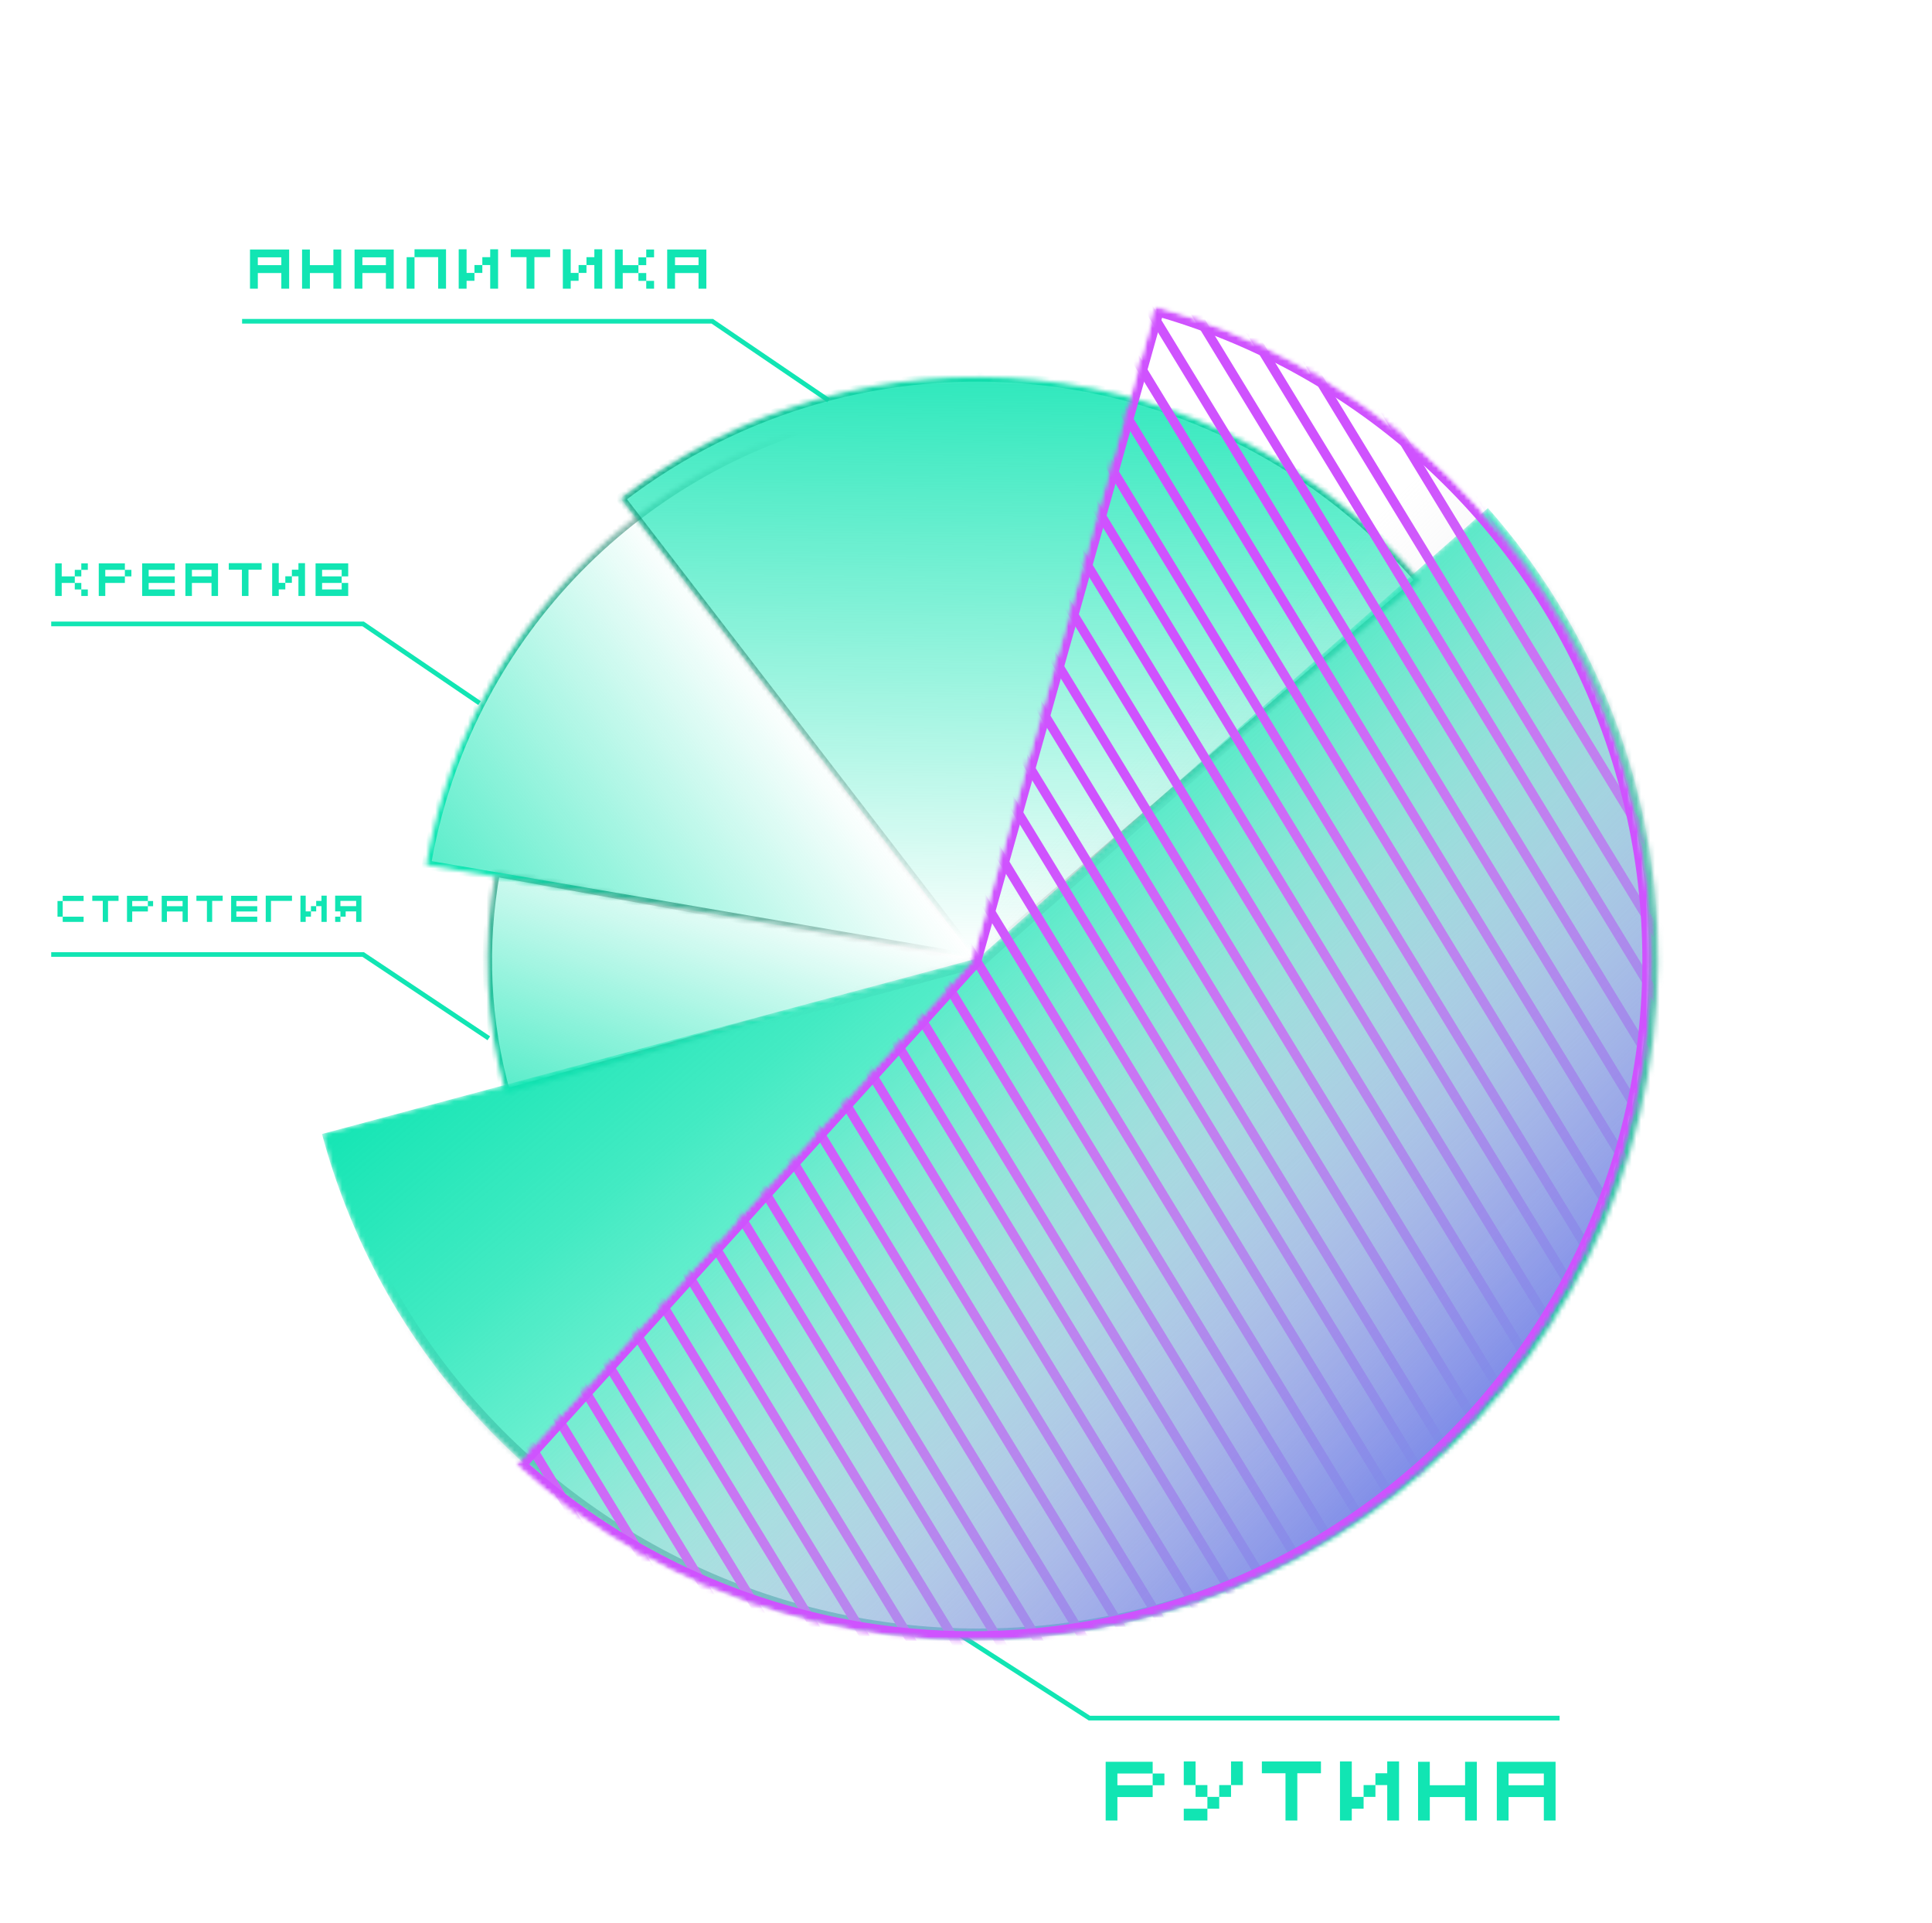 <svg width="415" height="413" viewBox="0 0 415 413" fill="none" xmlns="http://www.w3.org/2000/svg">
<path d="M13.471 193.512H14.591V192.392H13.471V193.512ZM14.591 193.512H15.719V192.392H14.591V193.512ZM15.719 193.512H16.839V192.392H15.719V193.512ZM16.839 193.512H17.959V192.392H16.839V193.512ZM12.351 194.632H13.471V193.512H12.351V194.632ZM12.351 195.76H13.471V194.632H12.351V195.76ZM12.351 196.88H13.471V195.76H12.351V196.88ZM13.471 198H14.591V196.88H13.471V198ZM14.591 198H15.719V196.88H14.591V198ZM15.719 198H16.839V196.88H15.719V198ZM16.839 198H17.959V196.88H16.839V198ZM19.823 192.36V193.488H22.079V198H23.207V193.488H25.463V192.36H19.823ZM27.279 192.392V198H28.399V195.76H31.767V194.632H28.399V193.512H31.767V192.392H27.279ZM31.767 194.632H32.887V193.512H31.767V194.632ZM34.735 193.512H35.855V192.392H34.735V193.512ZM35.855 193.512H36.975V192.392H35.855V193.512ZM36.975 193.512H38.103V192.392H36.975V193.512ZM38.103 193.512H39.223V192.392H38.103V193.512ZM34.735 194.632H35.855V193.512H34.735V194.632ZM34.735 195.76H35.855V194.632H34.735V195.76ZM36.975 195.76H35.855V194.632H36.975V195.76ZM38.103 195.76H36.975V194.632H38.103V195.76ZM39.223 195.76H38.103V194.632H39.223V195.76ZM34.735 196.88H35.855V195.76H34.735V196.88ZM34.735 198H35.855V196.88H34.735V198ZM39.223 193.512H40.343V192.392H39.223V193.512ZM39.223 194.632H40.343V193.512H39.223V194.632ZM39.223 195.76H40.343V194.632H39.223V195.76ZM39.223 196.88H40.343V195.76H39.223V196.88ZM39.223 198H40.343V196.88H39.223V198ZM42.191 192.36V193.488H44.447V198H45.575V193.488H47.831V192.36H42.191ZM49.648 193.512H50.768V192.392H49.648V193.512ZM49.648 194.632H50.768V193.512H49.648V194.632ZM49.648 195.76H50.768V194.632H49.648V195.76ZM51.888 195.76H50.768V194.632H51.888V195.76ZM53.016 195.76H51.888V194.632H53.016V195.76ZM54.136 195.76H53.016V194.632H54.136V195.76ZM50.768 198H51.888V196.88H50.768V198ZM51.888 198H53.016V196.88H51.888V198ZM53.016 198H54.136V196.88H53.016V198ZM49.648 196.88H50.768V195.76H49.648V196.88ZM49.648 198H50.768V196.88H49.648V198ZM54.136 193.512H55.256V192.392H54.136V193.512ZM53.016 193.512H54.136V192.392H53.016V193.512ZM51.888 193.512H53.016V192.392H51.888V193.512ZM50.768 193.512H51.888V192.392H50.768V193.512ZM54.136 195.76H55.256V194.632H54.136V195.76ZM54.136 198H55.256V196.88H54.136V198ZM57.081 192.36V198H58.209V193.488H59.337V192.36H57.081ZM61.593 193.488H62.721V192.36H61.593V193.488ZM59.337 192.36V193.488H61.593V192.36H59.337ZM69.049 192.36V193.488H67.921V194.616H66.793V195.744H65.665V192.36H64.537V198H65.665V196.872H66.793V195.744H67.921V194.616H69.049V198H70.177V192.36H69.049ZM71.993 192.36V195.744H73.121V192.36H71.993ZM73.121 192.36V193.488H76.505V192.36H73.121ZM76.505 192.36V198H77.633V192.36H76.505ZM73.121 194.616V196.872H71.993V198H73.121V196.872H74.249V195.744H76.505V194.616H73.121Z" fill="#11E5B3"/>
<path d="M105 223L78 205H11" stroke="#11E5B3"/>
<path d="M17.465 122.39H16.064V123.79H17.465V122.39ZM11.854 120.99V128H13.255V125.2H16.064V123.79H13.255V120.99H11.854ZM16.064 126.6H17.465V125.2H16.064V126.6ZM17.465 122.39H18.864V120.99H17.465V122.39ZM17.465 128H18.864V126.6H17.465V128ZM21.214 120.99V128H22.614V125.2H26.824V123.79H22.614V122.39H26.824V120.99H21.214ZM26.824 123.79H28.224V122.39H26.824V123.79ZM30.534 122.39H31.934V120.99H30.534V122.39ZM30.534 123.79H31.934V122.39H30.534V123.79ZM30.534 125.2H31.934V123.79H30.534V125.2ZM33.334 125.2H31.934V123.79H33.334V125.2ZM34.744 125.2H33.334V123.79H34.744V125.2ZM36.144 125.2H34.744V123.79H36.144V125.2ZM31.934 128H33.334V126.6H31.934V128ZM33.334 128H34.744V126.6H33.334V128ZM34.744 128H36.144V126.6H34.744V128ZM30.534 126.6H31.934V125.2H30.534V126.6ZM30.534 128H31.934V126.6H30.534V128ZM36.144 122.39H37.544V120.99H36.144V122.39ZM34.744 122.39H36.144V120.99H34.744V122.39ZM33.334 122.39H34.744V120.99H33.334V122.39ZM31.934 122.39H33.334V120.99H31.934V122.39ZM36.144 125.2H37.544V123.79H36.144V125.2ZM36.144 128H37.544V126.6H36.144V128ZM39.825 122.39H41.225V120.99H39.825V122.39ZM41.225 122.39H42.625V120.99H41.225V122.39ZM42.625 122.39H44.035V120.99H42.625V122.39ZM44.035 122.39H45.435V120.99H44.035V122.39ZM39.825 123.79H41.225V122.39H39.825V123.79ZM39.825 125.2H41.225V123.79H39.825V125.2ZM42.625 125.2H41.225V123.79H42.625V125.2ZM44.035 125.2H42.625V123.79H44.035V125.2ZM45.435 125.2H44.035V123.79H45.435V125.2ZM39.825 126.6H41.225V125.2H39.825V126.6ZM39.825 128H41.225V126.6H39.825V128ZM45.435 122.39H46.835V120.99H45.435V122.39ZM45.435 123.79H46.835V122.39H45.435V123.79ZM45.435 125.2H46.835V123.79H45.435V125.2ZM45.435 126.6H46.835V125.2H45.435V126.6ZM45.435 128H46.835V126.6H45.435V128ZM49.145 120.95V122.36H51.965V128H53.376V122.36H56.196V120.95H49.145ZM64.106 120.95V122.36H62.696V123.77H61.286V125.18H59.876V120.95H58.466V128H59.876V126.59H61.286V125.18H62.696V123.77H64.106V128H65.516V120.95H64.106ZM67.786 122.39H69.186V120.99H67.786V122.39ZM67.786 123.79H69.186V122.39H67.786V123.79ZM67.786 125.2H69.186V123.79H67.786V125.2ZM70.586 125.2H69.186V123.79H70.586V125.2ZM71.996 125.2H70.586V123.79H71.996V125.2ZM73.396 125.2H71.996V123.79H73.396V125.2ZM69.186 128H70.586V126.6H69.186V128ZM70.586 128H71.996V126.6H70.586V128ZM71.996 128H73.396V126.6H71.996V128ZM67.786 126.6H69.186V125.2H67.786V126.6ZM67.786 128H69.186V126.6H67.786V128ZM73.396 122.39H74.796V120.99H73.396V122.39ZM73.396 123.79H74.796V122.39H73.396V123.79ZM71.996 122.39H73.396V120.99H71.996V122.39ZM70.586 122.39H71.996V120.99H70.586V122.39ZM69.186 122.39H70.586V120.99H69.186V122.39ZM73.396 126.6H74.796V125.2H73.396V126.6ZM73.396 128H74.796V126.6H73.396V128Z" fill="#11E5B3"/>
<path d="M103 151L78 134H11" stroke="#11E5B3"/>
<path d="M53.7 55.268H55.38V53.588H53.7V55.268ZM55.38 55.268H57.06V53.588H55.38V55.268ZM57.06 55.268H58.752V53.588H57.06V55.268ZM58.752 55.268H60.432V53.588H58.752V55.268ZM53.7 56.948H55.38V55.268H53.7V56.948ZM53.7 58.64H55.38V56.948H53.7V58.64ZM57.06 58.64H55.38V56.948H57.06V58.64ZM58.752 58.64H57.06V56.948H58.752V58.64ZM60.432 58.64H58.752V56.948H60.432V58.64ZM53.7 60.32H55.38V58.64H53.7V60.32ZM53.7 62H55.38V60.32H53.7V62ZM60.432 55.268H62.112V53.588H60.432V55.268ZM60.432 56.948H62.112V55.268H60.432V56.948ZM60.432 58.64H62.112V56.948H60.432V58.64ZM60.432 60.32H62.112V58.64H60.432V60.32ZM60.432 62H62.112V60.32H60.432V62ZM71.616 53.588V56.948H66.564V53.588H64.884V62H66.564V58.64H71.616V62H73.296V53.588H71.616ZM76.162 55.268H77.843V53.588H76.162V55.268ZM77.843 55.268H79.522V53.588H77.843V55.268ZM79.522 55.268H81.215V53.588H79.522V55.268ZM81.215 55.268H82.894V53.588H81.215V55.268ZM76.162 56.948H77.843V55.268H76.162V56.948ZM76.162 58.64H77.843V56.948H76.162V58.64ZM79.522 58.64H77.843V56.948H79.522V58.64ZM81.215 58.64H79.522V56.948H81.215V58.64ZM82.894 58.64H81.215V56.948H82.894V58.64ZM76.162 60.32H77.843V58.64H76.162V60.32ZM76.162 62H77.843V60.32H76.162V62ZM82.894 55.268H84.575V53.588H82.894V55.268ZM82.894 56.948H84.575V55.268H82.894V56.948ZM82.894 58.64H84.575V56.948H82.894V58.64ZM82.894 60.32H84.575V58.64H82.894V60.32ZM82.894 62H84.575V60.32H82.894V62ZM89.039 53.54V55.232H94.115V53.54H89.039ZM87.347 55.232V62H89.039V55.232H87.347ZM94.115 53.54V62H95.807V53.54H94.115ZM105.299 53.54V55.232H103.607V56.924H101.915V58.616H100.223V53.54H98.531V62H100.223V60.308H101.915V58.616H103.607V56.924H105.299V62H106.991V53.54H105.299ZM109.716 53.54V55.232H113.1V62H114.792V55.232H118.176V53.54H109.716ZM127.668 53.54V55.232H125.976V56.924H124.284V58.616H122.592V53.54H120.9V62H122.592V60.308H124.284V58.616H125.976V56.924H127.668V62H129.36V53.54H127.668ZM138.816 55.268H137.136V56.948H138.816V55.268ZM132.084 53.588V62H133.764V58.64H137.136V56.948H133.764V53.588H132.084ZM137.136 60.32H138.816V58.64H137.136V60.32ZM138.816 55.268H140.496V53.588H138.816V55.268ZM138.816 62H140.496V60.32H138.816V62ZM143.316 55.268H144.996V53.588H143.316V55.268ZM144.996 55.268H146.676V53.588H144.996V55.268ZM146.676 55.268H148.368V53.588H146.676V55.268ZM148.368 55.268H150.048V53.588H148.368V55.268ZM143.316 56.948H144.996V55.268H143.316V56.948ZM143.316 58.64H144.996V56.948H143.316V58.64ZM146.676 58.64H144.996V56.948H146.676V58.64ZM148.368 58.64H146.676V56.948H148.368V58.64ZM150.048 58.64H148.368V56.948H150.048V58.64ZM143.316 60.32H144.996V58.64H143.316V60.32ZM143.316 62H144.996V60.32H143.316V62ZM150.048 55.268H151.728V53.588H150.048V55.268ZM150.048 56.948H151.728V55.268H150.048V56.948ZM150.048 58.64H151.728V56.948H150.048V58.64ZM150.048 60.32H151.728V58.64H150.048V60.32ZM150.048 62H151.728V60.32H150.048V62Z" fill="#11E5B3"/>
<path d="M178 86L153 69H52" stroke="#11E5B3"/>
<path d="M237.5 378.382V391H240.02V385.96H247.598V383.422H240.02V380.902H247.598V378.382H237.5ZM247.598 383.422H250.118V380.902H247.598V383.422ZM254.277 378.31V383.386H256.815V378.31H254.277ZM254.277 388.462V391H259.353V388.462H254.277ZM259.353 388.462H261.891V385.924H259.353V388.462ZM256.815 385.924H259.353V383.386H256.815V385.924ZM261.891 385.924H264.429V383.386H261.891V385.924ZM264.429 378.31V383.386H266.967V378.31H264.429ZM271.053 378.31V380.848H276.129V391H278.667V380.848H283.743V378.31H271.053ZM297.982 378.31V380.848H295.444V383.386H292.906V385.924H290.368V378.31H287.83V391H290.368V388.462H292.906V385.924H295.444V383.386H297.982V391H300.52V378.31H297.982ZM314.704 378.382V383.422H307.126V378.382H304.606V391H307.126V385.96H314.704V391H317.224V378.382H314.704ZM321.523 380.902H324.043V378.382H321.523V380.902ZM324.043 380.902H326.563V378.382H324.043V380.902ZM326.563 380.902H329.101V378.382H326.563V380.902ZM329.101 380.902H331.621V378.382H329.101V380.902ZM321.523 383.422H324.043V380.902H321.523V383.422ZM321.523 385.96H324.043V383.422H321.523V385.96ZM326.563 385.96H324.043V383.422H326.563V385.96ZM329.101 385.96H326.563V383.422H329.101V385.96ZM331.621 385.96H329.101V383.422H331.621V385.96ZM321.523 388.48H324.043V385.96H321.523V388.48ZM321.523 391H324.043V388.48H321.523V391ZM331.621 380.902H334.141V378.382H331.621V380.902ZM331.621 383.422H334.141V380.902H331.621V383.422ZM331.621 385.96H334.141V383.422H331.621V385.96ZM331.621 388.48H334.141V385.96H331.621V388.48ZM331.621 391H334.141V388.48H331.621V391Z" fill="#11E5B3"/>
<path d="M206 351L234 369H335" stroke="#11E5B3"/>
<mask id="path-9-inside-1_1_555" fill="white">
<path d="M106.411 187.276C103.519 203.098 104.283 219.372 108.644 234.854L210.192 206.248L106.411 187.276Z"/>
</mask>
<path d="M106.411 187.276C103.519 203.098 104.283 219.372 108.644 234.854L210.192 206.248L106.411 187.276Z" fill="url(#paint0_linear_1_555)" stroke="url(#paint1_linear_1_555)" stroke-width="2" mask="url(#path-9-inside-1_1_555)"/>
<mask id="path-10-inside-2_1_555" fill="white">
<path d="M178.795 90.12C156.634 96.057 136.64 108.223 121.182 125.176C105.724 142.128 95.449 163.157 91.576 185.769L209.853 206.031L178.795 90.12Z"/>
</mask>
<path d="M178.795 90.12C156.634 96.057 136.64 108.223 121.182 125.176C105.724 142.128 95.449 163.157 91.576 185.769L209.853 206.031L178.795 90.12Z" fill="url(#paint2_linear_1_555)" stroke="url(#paint3_linear_1_555)" stroke-width="2" mask="url(#path-10-inside-2_1_555)"/>
<mask id="path-11-inside-3_1_555" fill="white">
<path d="M305.051 124.674C284.117 100.308 254.636 84.898 222.681 81.616C190.725 78.335 158.728 87.432 133.278 107.034L209.86 206.46L305.051 124.674Z"/>
</mask>
<path d="M305.051 124.674C284.117 100.308 254.636 84.898 222.681 81.616C190.725 78.335 158.728 87.432 133.278 107.034L209.86 206.46L305.051 124.674Z" fill="url(#paint4_linear_1_555)" stroke="url(#paint5_linear_1_555)" stroke-width="2" mask="url(#path-11-inside-3_1_555)"/>
<mask id="path-12-inside-4_1_555" fill="white">
<path d="M69.162 243.55C74.859 264.813 85.291 284.513 99.677 301.175C114.063 317.837 132.03 331.03 152.235 339.768C172.44 348.506 194.359 352.562 216.352 351.632C238.346 350.703 259.844 344.812 279.24 334.4C298.635 323.989 315.425 309.327 328.354 291.51C341.282 273.693 350.015 253.184 353.898 231.516C357.781 209.848 356.714 187.582 350.777 166.385C344.84 145.188 334.186 125.607 319.613 109.108L210.187 205.762L69.162 243.55Z"/>
</mask>
<path d="M69.162 243.55C74.859 264.813 85.291 284.513 99.677 301.175C114.063 317.837 132.03 331.03 152.235 339.768C172.44 348.506 194.359 352.562 216.352 351.632C238.346 350.703 259.844 344.812 279.24 334.4C298.635 323.989 315.425 309.327 328.354 291.51C341.282 273.693 350.015 253.184 353.898 231.516C357.781 209.848 356.714 187.582 350.777 166.385C344.84 145.188 334.186 125.607 319.613 109.108L210.187 205.762L69.162 243.55Z" fill="url(#paint6_linear_1_555)" stroke="url(#paint7_linear_1_555)" stroke-width="4" mask="url(#path-12-inside-4_1_555)"/>
<mask id="mask0_1_555" style="mask-type:alpha" maskUnits="userSpaceOnUse" x="110" y="65" width="245" height="288">
<path d="M110.846 314.619C127.172 329.386 146.625 340.269 167.751 346.456C188.877 352.643 211.129 353.972 232.841 350.345C254.553 346.718 275.164 338.228 293.132 325.51C311.1 312.793 325.959 296.177 336.599 276.906C347.238 257.634 353.382 236.207 354.571 214.226C355.76 192.245 351.963 170.279 343.464 149.973C334.965 129.666 321.984 111.545 305.493 96.963C289.002 82.382 269.426 71.719 248.232 65.771L208.784 206.341L110.846 314.619Z" fill="#D9D9D9"/>
</mask>
<g mask="url(#mask0_1_555)">
<rect x="68" y="237" width="2" height="192" transform="rotate(-31.36 68 237)" fill="#CF52FE"/>
<rect x="150" y="187" width="2" height="192" transform="rotate(-31.36 150 187)" fill="#CF52FE"/>
<rect x="109" y="212" width="2" height="192" transform="rotate(-31.36 109 212)" fill="#CF52FE"/>
<rect x="191" y="162" width="2" height="192" transform="rotate(-31.36 191 162)" fill="#CF52FE"/>
<rect x="88" y="225" width="2" height="192" transform="rotate(-31.36 88 225)" fill="#CF52FE"/>
<rect x="170" y="175" width="2" height="192" transform="rotate(-31.36 170 175)" fill="#CF52FE"/>
<rect x="129" y="200" width="2" height="192" transform="rotate(-31.36 129 200)" fill="#CF52FE"/>
<rect x="211" y="150" width="2" height="192" transform="rotate(-31.36 211 150)" fill="#CF52FE"/>
<rect x="75" y="233" width="2" height="192" transform="rotate(-31.36 75 233)" fill="#CF52FE"/>
<rect x="157" y="183" width="2" height="192" transform="rotate(-31.36 157 183)" fill="#CF52FE"/>
<rect x="116" y="208" width="2" height="192" transform="rotate(-31.36 116 208)" fill="#CF52FE"/>
<rect x="198" y="158" width="2" height="192" transform="rotate(-31.36 198 158)" fill="#CF52FE"/>
<rect x="95" y="220" width="2" height="192" transform="rotate(-31.36 95 220)" fill="#CF52FE"/>
<rect x="177" y="170" width="2" height="192" transform="rotate(-31.36 177 170)" fill="#CF52FE"/>
<rect x="136" y="195" width="2" height="192" transform="rotate(-31.36 136 195)" fill="#CF52FE"/>
<rect x="218" y="145" width="2" height="192" transform="rotate(-31.36 218 145)" fill="#CF52FE"/>
<rect x="82" y="229" width="2" height="192" transform="rotate(-31.36 82 229)" fill="#CF52FE"/>
<rect x="164" y="179" width="2" height="192" transform="rotate(-31.36 164 179)" fill="#CF52FE"/>
<rect x="123" y="204" width="2" height="192" transform="rotate(-31.36 123 204)" fill="#CF52FE"/>
<rect x="205" y="154" width="2" height="192" transform="rotate(-31.36 205 154)" fill="#CF52FE"/>
<rect x="102" y="216" width="2" height="192" transform="rotate(-31.36 102 216)" fill="#CF52FE"/>
<rect x="184" y="166" width="2" height="192" transform="rotate(-31.36 184 166)" fill="#CF52FE"/>
<rect x="143" y="191" width="2" height="192" transform="rotate(-31.36 143 191)" fill="#CF52FE"/>
<rect x="225" y="141" width="2" height="192" transform="rotate(-31.36 225 141)" fill="#CF52FE"/>
<rect x="188" y="64" width="2" height="267" transform="rotate(-31.36 188 64)" fill="#CF52FE"/>
<rect x="270" y="14" width="2" height="267" transform="rotate(-31.36 270 14)" fill="#CF52FE"/>
<rect x="229" y="39" width="2" height="267" transform="rotate(-31.36 229 39)" fill="#CF52FE"/>
<rect x="311" y="-11" width="2" height="267" transform="rotate(-31.36 311 -11)" fill="#CF52FE"/>
<rect x="208" y="52" width="2" height="267" transform="rotate(-31.36 208 52)" fill="#CF52FE"/>
<rect x="290" y="2" width="2" height="267" transform="rotate(-31.36 290 2)" fill="#CF52FE"/>
<rect x="249" y="27" width="2" height="267" transform="rotate(-31.36 249 27)" fill="#CF52FE"/>
<rect x="331" y="-23" width="2" height="267" transform="rotate(-31.36 331 -23)" fill="#CF52FE"/>
<rect x="195" y="60" width="2" height="267" transform="rotate(-31.36 195 60)" fill="#CF52FE"/>
<rect x="277" y="10" width="2" height="267" transform="rotate(-31.36 277 10)" fill="#CF52FE"/>
<rect x="236" y="35" width="2" height="267" transform="rotate(-31.36 236 35)" fill="#CF52FE"/>
<rect x="318" y="-15" width="2" height="267" transform="rotate(-31.36 318 -15)" fill="#CF52FE"/>
<rect x="215" y="47" width="2" height="267" transform="rotate(-31.36 215 47)" fill="#CF52FE"/>
<rect x="297" y="-3" width="2" height="267" transform="rotate(-31.36 297 -3)" fill="#CF52FE"/>
<rect x="256" y="22" width="2" height="267" transform="rotate(-31.36 256 22)" fill="#CF52FE"/>
<rect x="338" y="-28" width="2" height="267" transform="rotate(-31.36 338 -28)" fill="#CF52FE"/>
<rect x="202" y="56" width="2" height="267" transform="rotate(-31.36 202 56)" fill="#CF52FE"/>
<rect x="284" y="6" width="2" height="267" transform="rotate(-31.36 284 6)" fill="#CF52FE"/>
<rect x="243" y="31" width="2" height="267" transform="rotate(-31.36 243 31)" fill="#CF52FE"/>
<rect x="325" y="-19" width="2" height="267" transform="rotate(-31.36 325 -19)" fill="#CF52FE"/>
<rect x="222" y="43" width="2" height="267" transform="rotate(-31.36 222 43)" fill="#CF52FE"/>
<rect x="304" y="-7" width="2" height="267" transform="rotate(-31.36 304 -7)" fill="#CF52FE"/>
<rect x="263" y="18" width="2" height="267" transform="rotate(-31.36 263 18)" fill="#CF52FE"/>
<rect x="345" y="-32" width="2" height="267" transform="rotate(-31.36 345 -32)" fill="#CF52FE"/>
<g style="mix-blend-mode:overlay">
<mask id="path-62-inside-5_1_555" fill="white">
<path d="M110.846 314.619C127.172 329.386 146.625 340.269 167.751 346.456C188.877 352.643 211.129 353.972 232.841 350.345C254.553 346.718 275.164 338.228 293.132 325.51C311.1 312.793 325.959 296.177 336.599 276.906C347.238 257.634 353.382 236.207 354.571 214.226C355.76 192.245 351.963 170.279 343.464 149.973C334.965 129.666 321.984 111.545 305.493 96.963C289.002 82.382 269.426 71.719 248.232 65.771L208.784 206.341L110.846 314.619Z"/>
</mask>
<path d="M110.846 314.619C127.172 329.386 146.625 340.269 167.751 346.456C188.877 352.643 211.129 353.972 232.841 350.345C254.553 346.718 275.164 338.228 293.132 325.51C311.1 312.793 325.959 296.177 336.599 276.906C347.238 257.634 353.382 236.207 354.571 214.226C355.76 192.245 351.963 170.279 343.464 149.973C334.965 129.666 321.984 111.545 305.493 96.963C289.002 82.382 269.426 71.719 248.232 65.771L208.784 206.341L110.846 314.619Z" fill="url(#paint8_linear_1_555)"/>
<path d="M110.846 314.619C127.172 329.386 146.625 340.269 167.751 346.456C188.877 352.643 211.129 353.972 232.841 350.345C254.553 346.718 275.164 338.228 293.132 325.51C311.1 312.793 325.959 296.177 336.599 276.906C347.238 257.634 353.382 236.207 354.571 214.226C355.76 192.245 351.963 170.279 343.464 149.973C334.965 129.666 321.984 111.545 305.493 96.963C289.002 82.382 269.426 71.719 248.232 65.771L208.784 206.341L110.846 314.619Z" stroke="#CF52FE" stroke-width="4" mask="url(#path-62-inside-5_1_555)"/>
</g>
</g>
<defs>
<linearGradient id="paint0_linear_1_555" x1="147.044" y1="276.512" x2="177.643" y2="194.227" gradientUnits="userSpaceOnUse">
<stop stop-color="#11E5B3"/>
<stop offset="1" stop-color="#11E5B3" stop-opacity="0"/>
</linearGradient>
<linearGradient id="paint1_linear_1_555" x1="98.326" y1="226.224" x2="151.762" y2="190.766" gradientUnits="userSpaceOnUse">
<stop stop-color="#11E5B3"/>
<stop offset="1" stop-opacity="0"/>
</linearGradient>
<linearGradient id="paint2_linear_1_555" x1="114.06" y1="277.398" x2="209.853" y2="206.031" gradientUnits="userSpaceOnUse">
<stop stop-color="#11E5B3"/>
<stop offset="1" stop-color="#11E5B3" stop-opacity="0"/>
</linearGradient>
<linearGradient id="paint3_linear_1_555" x1="95.497" y1="153.005" x2="182.311" y2="127.911" gradientUnits="userSpaceOnUse">
<stop stop-color="#11E5B3"/>
<stop offset="1" stop-opacity="0"/>
</linearGradient>
<linearGradient id="paint4_linear_1_555" x1="211.247" y1="62.704" x2="209.86" y2="206.459" gradientUnits="userSpaceOnUse">
<stop stop-color="#11E5B3"/>
<stop offset="1" stop-color="#11E5B3" stop-opacity="0"/>
</linearGradient>
<linearGradient id="paint5_linear_1_555" x1="225.38" y1="78.882" x2="208.596" y2="201.743" gradientUnits="userSpaceOnUse">
<stop stop-color="#11E5B3"/>
<stop offset="1" stop-opacity="0"/>
</linearGradient>
<linearGradient id="paint6_linear_1_555" x1="302.728" y1="308.473" x2="170.796" y2="151.719" gradientUnits="userSpaceOnUse">
<stop stop-color="#11E5B3" stop-opacity="0"/>
<stop offset="0.742" stop-color="#11E5B3" stop-opacity="0.797"/>
<stop offset="1" stop-color="#11E5B3"/>
</linearGradient>
<linearGradient id="paint7_linear_1_555" x1="297.602" y1="327.157" x2="206.387" y2="191.581" gradientUnits="userSpaceOnUse">
<stop stop-color="#0FCDA3"/>
<stop offset="1" stop-color="#055A59" stop-opacity="0"/>
</linearGradient>
<linearGradient id="paint8_linear_1_555" x1="317.062" y1="304.278" x2="209.681" y2="196.898" gradientUnits="userSpaceOnUse">
<stop stop-color="#7E8CE8"/>
<stop offset="1" stop-color="#D9D9D9" stop-opacity="0"/>
</linearGradient>
</defs>
</svg>
